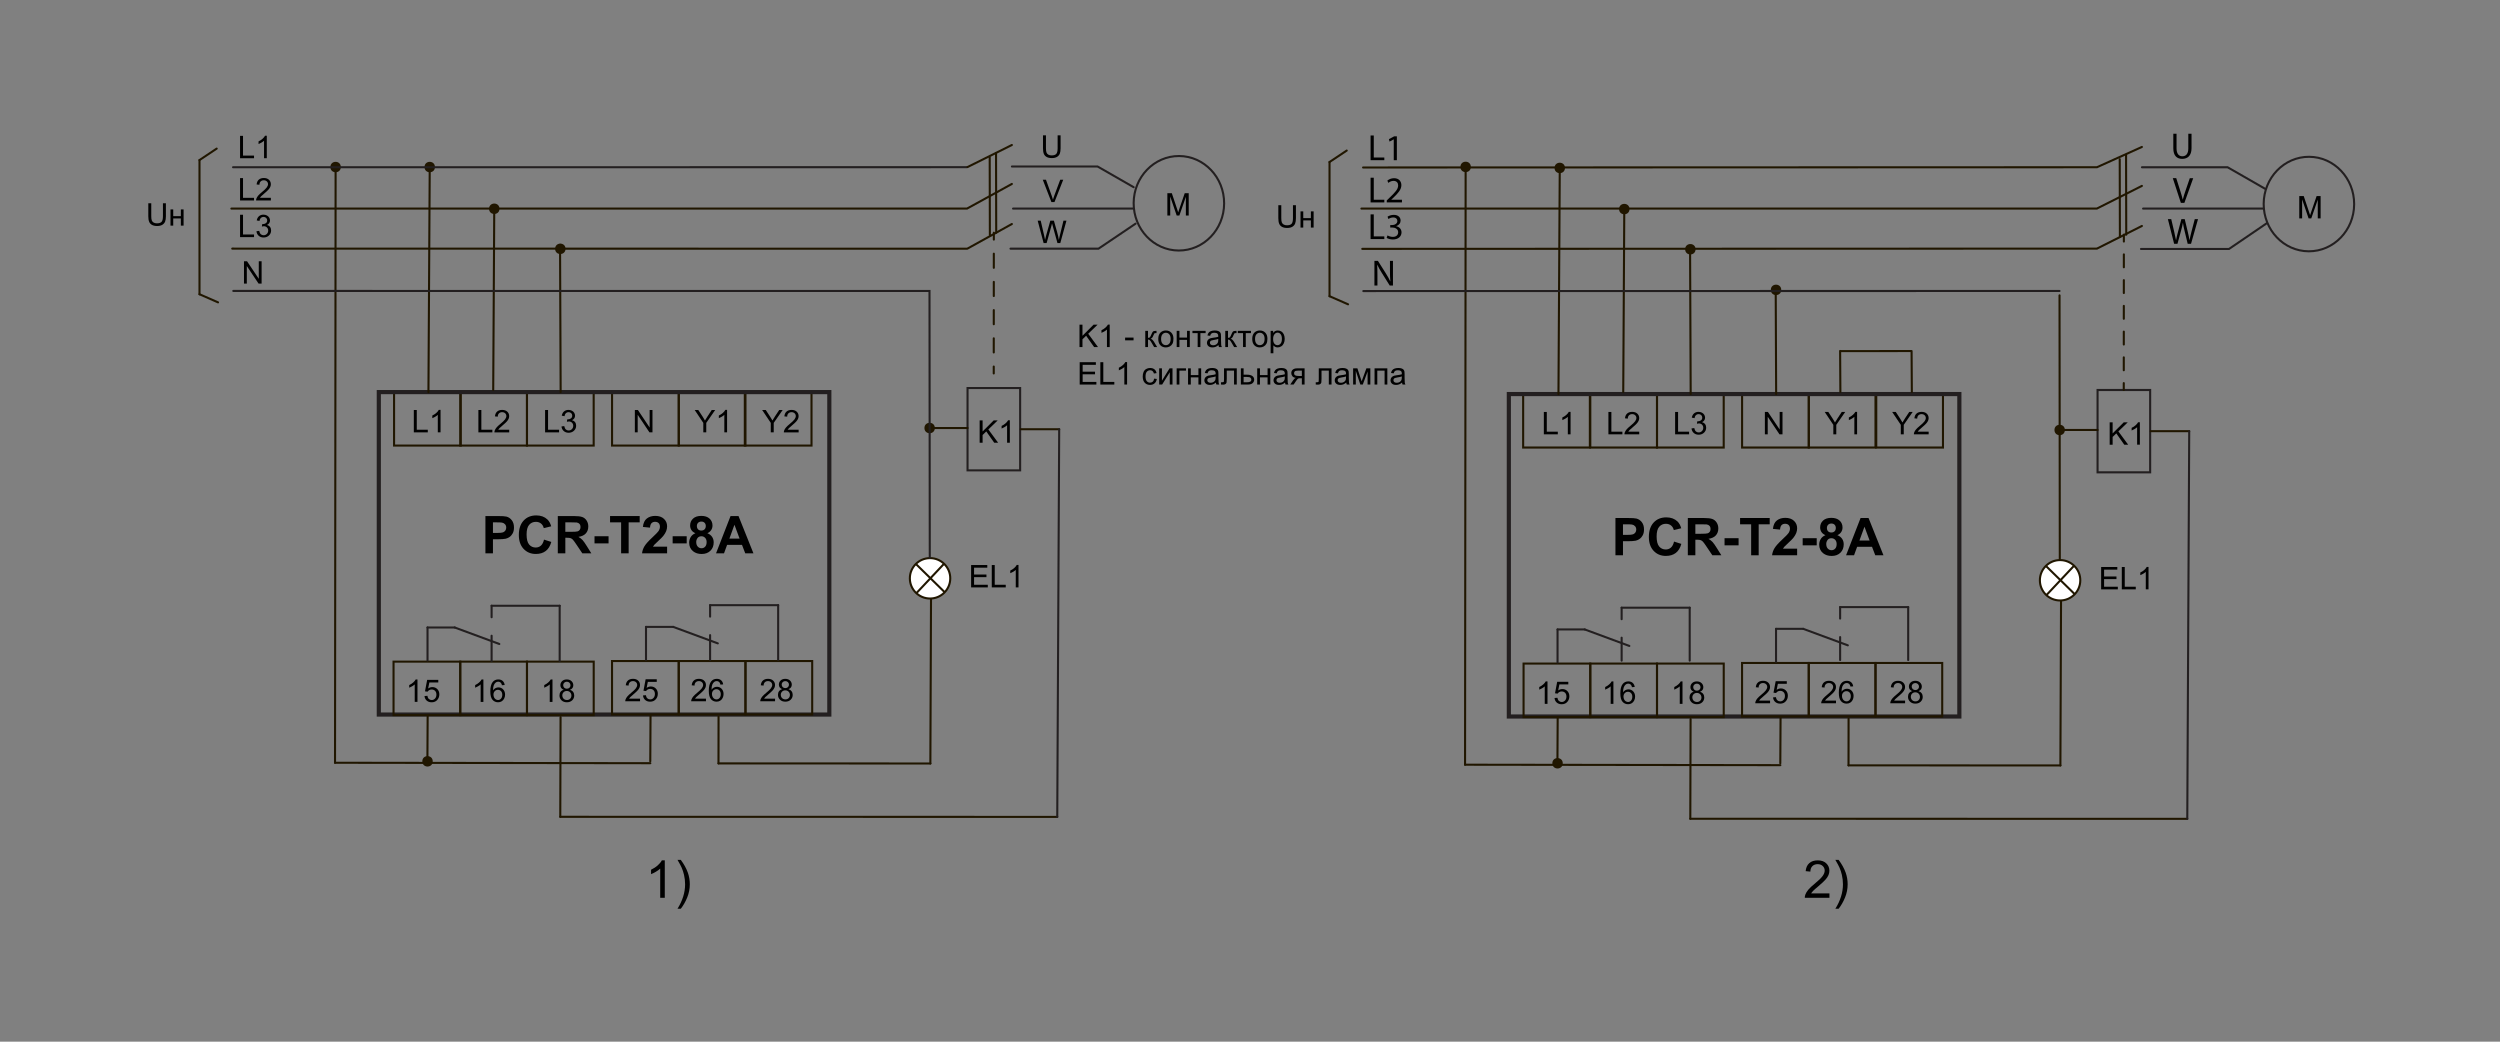 <?xml version="1.0" encoding="UTF-8"?>
<svg id="_Слой_1" data-name="Слой_1" xmlns="http://www.w3.org/2000/svg" width="1200" height="500" version="1.1" viewBox="0 0 1200 500">
  <rect x="0" y="0" width="1200" height="500" fill="#808080" stroke="none"/>
  <!-- Generator: Adobe Illustrator 29.4.0, SVG Export Plug-In . SVG Version: 2.1.0 Build 152)  -->
  <g>
    <path d="M466.133,281.954v-10.737h7.764v1.267h-6.343v3.289h5.94v1.26h-5.94v3.654h6.592v1.268h-8.013Z"/>
    <path d="M476.05,281.954v-10.737h1.421v9.47h5.288v1.268h-6.709Z"/>
    <path d="M488.882,281.954h-1.318v-8.4c-.317.303-.734.605-1.249.908-.516.303-.978.529-1.388.681v-1.274c.737-.347,1.382-.767,1.934-1.26s.942-.972,1.172-1.436h.85v10.781Z"/>
  </g>
  <g>
    <path d="M518.162,166.586v-10.737h1.421v5.325l5.332-5.325h1.926l-4.504,4.351,4.702,6.387h-1.875l-3.823-5.435-1.758,1.714v3.721h-1.421Z"/>
    <path d="M532.657,166.586h-1.318v-8.401c-.317.303-.734.605-1.249.908-.516.303-.978.53-1.388.681v-1.274c.737-.347,1.382-.767,1.934-1.26s.942-.972,1.172-1.436h.85v10.781Z"/>
    <path d="M540.054,163.363v-1.326h4.05v1.326h-4.05Z"/>
    <path d="M549.722,158.807h1.318v3.362c.42,0,.714-.081.883-.242.168-.161.416-.63.743-1.406.259-.615.469-1.021.63-1.216s.347-.327.557-.396.547-.103,1.011-.103h.264v1.091l-.366-.007c-.347,0-.569.051-.667.154-.103.107-.259.427-.469.959-.2.508-.383.859-.549,1.055s-.422.374-.769.535c.566.151,1.123.679,1.67,1.582l1.443,2.41h-1.45l-1.406-2.41c-.288-.483-.54-.802-.754-.956-.215-.154-.471-.231-.769-.231v3.596h-1.318v-7.778Z"/>
    <path d="M555.97,162.697c0-1.44.4-2.507,1.201-3.201.669-.576,1.484-.864,2.446-.864,1.069,0,1.943.351,2.622,1.051.679.701,1.018,1.669,1.018,2.904,0,1.001-.15,1.789-.451,2.362-.3.574-.737,1.019-1.311,1.336-.574.317-1.2.476-1.879.476-1.089,0-1.969-.349-2.641-1.047s-1.007-1.704-1.007-3.018ZM557.325,162.697c0,.996.217,1.742.652,2.238s.981.743,1.641.743c.654,0,1.199-.249,1.633-.747s.652-1.257.652-2.278c0-.962-.219-1.69-.655-2.186-.438-.496-.98-.744-1.63-.744-.659,0-1.206.247-1.641.74s-.652,1.238-.652,2.234Z"/>
    <path d="M564.81,158.807h1.318v3.237h3.655v-3.237h1.318v7.778h-1.318v-3.45h-3.655v3.45h-1.318v-7.778Z"/>
    <path d="M572.376,158.807h6.321v1.091h-2.505v6.687h-1.311v-6.687h-2.505v-1.091Z"/>
    <path d="M584.864,165.626c-.488.415-.958.708-1.41.879s-.936.256-1.454.256c-.854,0-1.511-.209-1.97-.626-.459-.418-.688-.951-.688-1.601,0-.381.086-.729.26-1.044.173-.314.4-.567.682-.758.28-.19.597-.334.948-.432.259-.068.649-.134,1.172-.198,1.064-.127,1.848-.278,2.351-.454.005-.181.007-.295.007-.344,0-.537-.125-.916-.374-1.135-.337-.298-.837-.447-1.501-.447-.62,0-1.078.109-1.373.326-.296.218-.514.602-.656,1.154l-1.289-.176c.117-.552.31-.997.579-1.336s.657-.601,1.165-.784c.508-.183,1.096-.274,1.765-.274.664,0,1.204.078,1.619.234s.72.353.916.59.332.536.41.897c.044.225.066.63.066,1.216v1.758c0,1.226.028,2.001.084,2.326.056.325.167.636.333.934h-1.377c-.137-.273-.225-.593-.264-.959ZM584.754,162.682c-.479.195-1.196.361-2.153.498-.542.078-.925.166-1.15.264s-.398.241-.52.428c-.122.188-.183.397-.183.626,0,.352.133.645.399.879.266.234.655.352,1.168.352.508,0,.959-.111,1.355-.333.396-.222.686-.526.872-.912.142-.298.212-.737.212-1.318v-.483Z"/>
    <path d="M588.123,158.807h1.318v3.362c.42,0,.714-.081.883-.242.168-.161.416-.63.743-1.406.259-.615.469-1.021.63-1.216s.347-.327.557-.396.547-.103,1.011-.103h.264v1.091l-.366-.007c-.347,0-.569.051-.667.154-.103.107-.259.427-.469.959-.2.508-.383.859-.549,1.055s-.422.374-.769.535c.566.151,1.123.679,1.67,1.582l1.443,2.41h-1.45l-1.406-2.41c-.288-.483-.54-.802-.754-.956-.215-.154-.471-.231-.769-.231v3.596h-1.318v-7.778Z"/>
    <path d="M594.151,158.807h6.321v1.091h-2.505v6.687h-1.311v-6.687h-2.505v-1.091Z"/>
    <path d="M601.072,162.697c0-1.44.4-2.507,1.201-3.201.669-.576,1.484-.864,2.446-.864,1.069,0,1.943.351,2.622,1.051.679.701,1.018,1.669,1.018,2.904,0,1.001-.15,1.789-.451,2.362-.3.574-.737,1.019-1.311,1.336-.574.317-1.2.476-1.879.476-1.089,0-1.969-.349-2.641-1.047s-1.007-1.704-1.007-3.018ZM602.427,162.697c0,.996.217,1.742.652,2.238s.981.743,1.641.743c.654,0,1.199-.249,1.633-.747s.652-1.257.652-2.278c0-.962-.219-1.69-.655-2.186-.438-.496-.98-.744-1.63-.744-.659,0-1.206.247-1.641.74s-.652,1.238-.652,2.234Z"/>
    <path d="M609.905,169.567v-10.759h1.201v1.011c.283-.396.603-.692.959-.89.356-.198.789-.297,1.296-.297.664,0,1.25.171,1.758.513s.891.824,1.15,1.446c.259.623.388,1.305.388,2.047,0,.796-.143,1.512-.428,2.15-.286.637-.701,1.125-1.245,1.465-.545.339-1.117.509-1.718.509-.439,0-.834-.093-1.183-.278-.35-.186-.636-.42-.861-.703v3.787h-1.318ZM611.099,162.741c0,1.001.203,1.741.608,2.219s.896.718,1.472.718c.586,0,1.088-.248,1.505-.743.418-.496.626-1.264.626-2.304,0-.991-.204-1.733-.612-2.227s-.895-.74-1.461-.74c-.562,0-1.059.263-1.49.788-.433.525-.648,1.288-.648,2.289Z"/>
    <path d="M518.25,184.586v-10.737h7.764v1.267h-6.343v3.289h5.94v1.26h-5.94v3.655h6.592v1.267h-8.013Z"/>
    <path d="M528.167,184.586v-10.737h1.421v9.47h5.288v1.267h-6.709Z"/>
    <path d="M540.999,184.586h-1.318v-8.401c-.317.303-.734.605-1.249.908-.516.303-.978.53-1.388.681v-1.274c.737-.347,1.382-.767,1.934-1.26s.942-.972,1.172-1.436h.85v10.781Z"/>
    <path d="M553.985,181.737l1.296.168c-.142.894-.504,1.593-1.087,2.099-.584.505-1.3.758-2.15.758-1.064,0-1.92-.348-2.567-1.044-.647-.695-.971-1.693-.971-2.992,0-.84.139-1.575.417-2.205s.702-1.103,1.271-1.417c.568-.315,1.188-.473,1.856-.473.845,0,1.536.214,2.073.641.537.428.881,1.034,1.033,1.82l-1.282.198c-.122-.522-.338-.916-.648-1.179-.311-.264-.685-.396-1.125-.396-.664,0-1.204.238-1.619.714-.415.477-.623,1.229-.623,2.26,0,1.045.2,1.804.601,2.278s.923.71,1.567.71c.518,0,.95-.159,1.296-.476s.566-.806.659-1.465Z"/>
    <path d="M556.409,176.807h1.318v5.933l3.655-5.933h1.421v7.778h-1.318v-5.896l-3.655,5.896h-1.421v-7.778Z"/>
    <path d="M564.795,176.807h4.475v1.091h-3.157v6.687h-1.318v-7.778Z"/>
    <path d="M570.267,176.807h1.318v3.237h3.655v-3.237h1.318v7.778h-1.318v-3.45h-3.655v3.45h-1.318v-7.778Z"/>
    <path d="M583.619,183.626c-.488.415-.958.708-1.41.879s-.936.256-1.454.256c-.854,0-1.511-.209-1.97-.626-.459-.418-.688-.951-.688-1.601,0-.381.086-.729.26-1.044.173-.314.4-.567.682-.758.28-.19.597-.334.948-.432.259-.068.649-.134,1.172-.198,1.064-.127,1.848-.278,2.351-.454.005-.181.007-.295.007-.344,0-.537-.125-.916-.374-1.135-.337-.298-.837-.447-1.501-.447-.62,0-1.078.109-1.373.326-.296.218-.514.602-.656,1.154l-1.289-.176c.117-.552.31-.997.579-1.336s.657-.601,1.165-.784c.508-.183,1.096-.274,1.765-.274.664,0,1.204.078,1.619.234s.72.353.916.59.332.536.41.897c.044.225.066.63.066,1.216v1.758c0,1.226.028,2.001.084,2.326.056.325.167.636.333.934h-1.377c-.137-.273-.225-.593-.264-.959ZM583.509,180.682c-.479.195-1.196.361-2.153.498-.542.078-.925.166-1.15.264s-.398.241-.52.428c-.122.188-.183.397-.183.626,0,.352.133.645.399.879.266.234.655.352,1.168.352.508,0,.959-.111,1.355-.333.396-.222.686-.526.872-.912.142-.298.212-.737.212-1.318v-.483Z"/>
    <path d="M587.53,176.807h6.123v7.778h-1.311v-6.687h-3.494v3.875c0,.903-.029,1.499-.088,1.787s-.22.54-.483.754-.645.322-1.143.322c-.308,0-.662-.02-1.062-.059v-1.099h.579c.273,0,.469-.028.586-.084.117-.056.195-.145.234-.267s.059-.52.059-1.194v-5.127Z"/>
    <path d="M595.616,176.807h1.318v3.04h1.67c1.089,0,1.927.211,2.516.633.588.423.883,1.005.883,1.747,0,.649-.245,1.205-.736,1.666-.49.462-1.275.692-2.354.692h-3.296v-7.778ZM596.934,183.502h1.384c.835,0,1.431-.103,1.787-.308s.535-.525.535-.959c0-.337-.132-.637-.396-.901s-.847-.396-1.75-.396h-1.56v2.563Z"/>
    <path d="M603.46,176.807h1.318v3.237h3.655v-3.237h1.318v7.778h-1.318v-3.45h-3.655v3.45h-1.318v-7.778Z"/>
    <path d="M616.812,183.626c-.488.415-.958.708-1.41.879s-.936.256-1.454.256c-.854,0-1.511-.209-1.97-.626-.459-.418-.688-.951-.688-1.601,0-.381.086-.729.26-1.044.173-.314.4-.567.682-.758.28-.19.597-.334.948-.432.259-.068.649-.134,1.172-.198,1.064-.127,1.848-.278,2.351-.454.005-.181.007-.295.007-.344,0-.537-.125-.916-.374-1.135-.337-.298-.837-.447-1.501-.447-.62,0-1.078.109-1.373.326-.296.218-.514.602-.656,1.154l-1.289-.176c.117-.552.31-.997.579-1.336s.657-.601,1.165-.784c.508-.183,1.096-.274,1.765-.274.664,0,1.204.078,1.619.234s.72.353.916.59.332.536.41.897c.044.225.066.63.066,1.216v1.758c0,1.226.028,2.001.084,2.326.056.325.167.636.333.934h-1.377c-.137-.273-.225-.593-.264-.959ZM616.702,180.682c-.479.195-1.196.361-2.153.498-.542.078-.925.166-1.15.264s-.398.241-.52.428c-.122.188-.183.397-.183.626,0,.352.133.645.399.879.266.234.655.352,1.168.352.508,0,.959-.111,1.355-.333.396-.222.686-.526.872-.912.142-.298.212-.737.212-1.318v-.483Z"/>
    <path d="M626.202,176.807v7.778h-1.311v-3.032h-.762c-.464,0-.81.06-1.036.18-.228.12-.558.504-.993,1.153l-1.15,1.699h-1.633l1.421-2.095c.435-.64.867-1.001,1.296-1.084-.752-.103-1.31-.374-1.674-.813s-.545-.945-.545-1.516c0-.674.238-1.221.714-1.641.476-.42,1.166-.63,2.069-.63h3.604ZM624.891,177.899h-1.875c-.786,0-1.293.122-1.52.366-.228.244-.341.53-.341.857,0,.464.167.805.502,1.021.334.218.926.326,1.776.326h1.458v-2.571Z"/>
    <path d="M633.013,176.807h6.123v7.778h-1.311v-6.687h-3.494v3.875c0,.903-.029,1.499-.088,1.787s-.22.54-.483.754-.645.322-1.143.322c-.308,0-.661-.02-1.062-.059v-1.099h.579c.273,0,.468-.028.585-.084.117-.056.195-.145.234-.267s.059-.52.059-1.194v-5.127Z"/>
    <path d="M646.197,183.626c-.488.415-.958.708-1.41.879-.451.171-.937.256-1.453.256-.855,0-1.512-.209-1.971-.626-.459-.418-.688-.951-.688-1.601,0-.381.087-.729.26-1.044.174-.314.4-.567.682-.758.28-.19.597-.334.948-.432.259-.068.649-.134,1.172-.198,1.064-.127,1.848-.278,2.352-.454.004-.181.007-.295.007-.344,0-.537-.124-.916-.374-1.135-.336-.298-.837-.447-1.501-.447-.62,0-1.078.109-1.373.326-.296.218-.515.602-.655,1.154l-1.289-.176c.117-.552.31-.997.578-1.336s.656-.601,1.164-.784c.508-.183,1.097-.274,1.766-.274.664,0,1.203.078,1.619.234.414.156.72.353.915.59s.332.536.41.897c.044.225.065.63.065,1.216v1.758c0,1.226.028,2.001.085,2.326.056.325.167.636.333.934h-1.377c-.137-.273-.225-.593-.264-.959ZM646.088,180.682c-.479.195-1.197.361-2.154.498-.541.078-.925.166-1.149.264s-.398.241-.521.428c-.122.188-.183.397-.183.626,0,.352.133.645.399.879.266.234.655.352,1.168.352.508,0,.959-.111,1.355-.333.395-.222.686-.526.871-.912.142-.298.213-.737.213-1.318v-.483Z"/>
    <path d="M649.5,176.807h2.051l2.043,6.226,2.271-6.226h1.896v7.778h-1.318v-6.262l-2.3,6.262h-1.179l-2.176-6.562v6.562h-1.289v-7.778Z"/>
    <path d="M659.783,176.807h6.138v7.778h-1.318v-6.687h-3.501v6.687h-1.318v-7.778Z"/>
    <path d="M672.975,183.626c-.488.415-.958.708-1.41.879-.451.171-.937.256-1.453.256-.855,0-1.512-.209-1.971-.626-.459-.418-.688-.951-.688-1.601,0-.381.087-.729.26-1.044.174-.314.4-.567.682-.758.28-.19.597-.334.948-.432.259-.068.649-.134,1.172-.198,1.064-.127,1.848-.278,2.352-.454.004-.181.007-.295.007-.344,0-.537-.124-.916-.374-1.135-.336-.298-.837-.447-1.501-.447-.62,0-1.078.109-1.373.326-.296.218-.515.602-.655,1.154l-1.289-.176c.117-.552.31-.997.578-1.336s.656-.601,1.164-.784c.508-.183,1.097-.274,1.766-.274.664,0,1.203.078,1.619.234.414.156.72.353.915.59s.332.536.41.897c.044.225.065.63.065,1.216v1.758c0,1.226.028,2.001.085,2.326.056.325.167.636.333.934h-1.377c-.137-.273-.225-.593-.264-.959ZM672.865,180.682c-.479.195-1.197.361-2.154.498-.541.078-.925.166-1.149.264s-.398.241-.521.428c-.122.188-.183.397-.183.626,0,.352.133.645.399.879.266.234.655.352,1.168.352.508,0,.959-.111,1.355-.333.395-.222.686-.526.871-.912.142-.298.213-.737.213-1.318v-.483Z"/>
  </g>
  <g>
    <circle cx="446.426" cy="277.597" r="9.697" fill="#fff" stroke="#201600"/>
    <line x1="453.139" y1="270.606" x2="439.86" y2="284.723" fill="none" stroke="#201600"/>
    <line x1="439.613" y1="270.7" x2="453.458" y2="284.266" fill="none" stroke="#201600"/>
  </g>
  <g>
    <path d="M470.229,212.516v-10.737h1.421v5.325l5.332-5.325h1.926l-4.504,4.351,4.702,6.387h-1.875l-3.823-5.435-1.758,1.714v3.721h-1.421Z"/>
    <path d="M484.724,212.516h-1.318v-8.401c-.317.303-.734.605-1.249.908-.516.303-.978.53-1.388.681v-1.274c.737-.347,1.382-.767,1.934-1.26s.942-.972,1.172-1.436h.85v10.781Z"/>
  </g>
  <g>
    <path d="M233.001,265.598v-17.896h5.798c2.197,0,3.629.09,4.297.269,1.025.269,1.884.853,2.576,1.752.691.899,1.038,2.061,1.038,3.484,0,1.1-.2,2.022-.598,2.771-.399.749-.905,1.337-1.52,1.764-.614.428-1.239.71-1.874.849-.863.171-2.112.257-3.748.257h-2.356v6.75h-3.613ZM236.615,250.73v5.078h1.978c1.424,0,2.376-.094,2.856-.28.48-.188.856-.48,1.129-.879.272-.399.409-.863.409-1.393,0-.65-.191-1.188-.574-1.611-.383-.423-.867-.688-1.453-.793-.432-.081-1.298-.122-2.6-.122h-1.746Z"/>
    <path d="M261.126,259.018l3.503,1.111c-.537,1.953-1.43,3.404-2.68,4.352-1.249.948-2.834,1.422-4.754,1.422-2.376,0-4.33-.812-5.859-2.435-1.53-1.624-2.295-3.844-2.295-6.659,0-2.979.769-5.292,2.307-6.939,1.538-1.648,3.56-2.473,6.067-2.473,2.189,0,3.967.647,5.334,1.941.813.765,1.424,1.863,1.831,3.296l-3.577.854c-.212-.928-.653-1.66-1.325-2.197-.671-.537-1.487-.806-2.447-.806-1.327,0-2.403.476-3.229,1.429-.826.951-1.239,2.494-1.239,4.626,0,2.263.407,3.874,1.221,4.834.813.96,1.872,1.44,3.174,1.44.96,0,1.786-.305,2.478-.916.691-.609,1.188-1.57,1.489-2.881Z"/>
    <path d="M267.743,265.598v-17.896h7.605c1.912,0,3.302.16,4.168.482.867.321,1.561.893,2.082,1.715.521.822.781,1.762.781,2.819,0,1.344-.395,2.452-1.184,3.327-.79.875-1.97,1.426-3.54,1.653.781.456,1.426.957,1.935,1.502.509.545,1.194,1.514,2.057,2.905l2.185,3.491h-4.321l-2.612-3.895c-.928-1.391-1.562-2.268-1.904-2.63s-.704-.61-1.086-.745c-.383-.134-.989-.201-1.819-.201h-.732v7.471h-3.613ZM271.356,255.271h2.673c1.733,0,2.815-.073,3.247-.22.431-.146.769-.398,1.013-.757s.366-.806.366-1.343c0-.603-.161-1.088-.482-1.459-.321-.37-.775-.604-1.361-.701-.293-.041-1.172-.062-2.637-.062h-2.82v4.541Z"/>
    <path d="M285.37,260.825v-3.43h6.738v3.43h-6.738Z"/>
    <path d="M298.138,265.598v-14.868h-5.31v-3.027h14.221v3.027h-5.298v14.868h-3.613Z"/>
    <path d="M320.208,262.412v3.186h-12.024c.13-1.204.521-2.346,1.172-3.424.651-1.078,1.937-2.509,3.857-4.291,1.546-1.44,2.494-2.417,2.844-2.93.472-.708.708-1.408.708-2.1,0-.765-.206-1.353-.616-1.764-.411-.411-.979-.617-1.703-.617-.716,0-1.286.216-1.709.647-.423.432-.667,1.147-.732,2.148l-3.418-.342c.203-1.888.842-3.243,1.917-4.065,1.074-.821,2.417-1.232,4.028-1.232,1.766,0,3.153.476,4.163,1.428,1.009.952,1.514,2.137,1.514,3.553,0,.806-.145,1.573-.434,2.301-.289.729-.747,1.491-1.373,2.289-.415.529-1.164,1.29-2.246,2.283-1.083.992-1.768,1.651-2.057,1.977-.289.326-.523.644-.702.953h6.812Z"/>
    <path d="M322.87,260.825v-3.43h6.738v3.43h-6.738Z"/>
    <path d="M333.795,255.942c-.887-.374-1.532-.889-1.935-1.544-.403-.654-.604-1.373-.604-2.154,0-1.335.466-2.438,1.397-3.309.932-.87,2.256-1.306,3.974-1.306,1.701,0,3.021.436,3.961,1.306.94.871,1.41,1.974,1.41,3.309,0,.83-.216,1.568-.647,2.216-.432.646-1.038,1.141-1.819,1.482.993.399,1.748.981,2.265,1.746.517.765.775,1.648.775,2.648,0,1.652-.527,2.995-1.581,4.029-1.054,1.033-2.456,1.55-4.206,1.55-1.628,0-2.983-.427-4.065-1.282-1.278-1.009-1.917-2.393-1.917-4.15,0-.968.24-1.856.72-2.667.48-.81,1.237-1.435,2.271-1.874ZM334.186,260.154c0,.944.242,1.681.727,2.21.484.528,1.088.793,1.812.793.708,0,1.294-.254,1.758-.763s.696-1.243.696-2.204c0-.838-.236-1.511-.708-2.02-.472-.509-1.07-.764-1.794-.764-.838,0-1.463.289-1.874.867-.411.578-.616,1.204-.616,1.88ZM334.503,252.488c0,.684.193,1.217.58,1.599.386.383.901.574,1.544.574.651,0,1.172-.193,1.562-.58.391-.386.586-.922.586-1.605,0-.643-.193-1.157-.58-1.544-.386-.386-.897-.579-1.532-.579-.659,0-1.184.195-1.575.586s-.586.907-.586,1.55Z"/>
    <path d="M361.651,265.598h-3.931l-1.562-4.064h-7.153l-1.477,4.064h-3.833l6.97-17.896h3.821l7.166,17.896ZM354.999,258.518l-2.466-6.641-2.417,6.641h4.883Z"/>
  </g>
  <rect x="189.15" y="188.208" width="32.017" height="25.667" fill="none" stroke="#201600" stroke-linecap="round"/>
  <g>
    <path d="M198.63,207.535v-10.737h1.421v9.47h5.288v1.267h-6.709Z"/>
    <path d="M211.462,207.535h-1.318v-8.401c-.317.303-.734.605-1.249.908-.516.303-.978.53-1.388.681v-1.274c.737-.347,1.382-.767,1.934-1.26s.942-.972,1.172-1.436h.85v10.781Z"/>
  </g>
  <rect x="220.932" y="188.208" width="32.017" height="25.667" fill="none" stroke="#201600" stroke-linecap="round"/>
  <g>
    <path d="M229.627,207.535v-10.737h1.421v9.47h5.288v1.267h-6.709Z"/>
    <path d="M244.422,206.268v1.267h-7.097c-.01-.317.042-.623.154-.916.181-.483.47-.959.868-1.428s.973-1.011,1.725-1.626c1.167-.957,1.956-1.715,2.366-2.274.41-.559.615-1.087.615-1.585,0-.522-.187-.963-.561-1.322-.373-.359-.86-.539-1.461-.539-.635,0-1.143.19-1.523.571s-.574.908-.579,1.582l-1.355-.139c.093-1.011.442-1.781,1.047-2.311s1.418-.795,2.439-.795c1.03,0,1.846.286,2.446.857s.901,1.279.901,2.124c0,.43-.088.852-.264,1.267s-.468.852-.875,1.311-1.085,1.089-2.032,1.89c-.791.664-1.299,1.115-1.523,1.351-.225.237-.41.475-.557.714h5.266Z"/>
  </g>
  <rect x="252.949" y="188.208" width="32.017" height="25.667" fill="none" stroke="#201600" stroke-linecap="round"/>
  <g>
    <path d="M261.644,207.535v-10.737h1.421v9.47h5.288v1.267h-6.709Z"/>
    <path d="M269.517,204.701l1.318-.176c.151.747.409,1.286.772,1.615.364.33.807.495,1.33.495.62,0,1.144-.215,1.571-.645s.641-.962.641-1.597c0-.605-.198-1.104-.593-1.498s-.898-.59-1.509-.59c-.249,0-.559.049-.93.146l.146-1.157c.088.01.159.015.212.015.562,0,1.067-.146,1.516-.439s.674-.745.674-1.355c0-.483-.164-.884-.491-1.201s-.75-.476-1.267-.476c-.513,0-.94.161-1.282.483s-.562.806-.659,1.45l-1.318-.234c.161-.884.527-1.568,1.099-2.055.571-.485,1.282-.729,2.131-.729.586,0,1.125.126,1.619.377.493.252.87.595,1.132,1.029.261.435.392.896.392,1.384,0,.464-.125.886-.374,1.267s-.618.684-1.106.908c.635.146,1.128.45,1.479.912.352.461.527,1.039.527,1.732,0,.938-.342,1.732-1.025,2.384-.684.651-1.548.978-2.593.978-.942,0-1.725-.281-2.348-.842-.622-.562-.978-1.289-1.065-2.183Z"/>
  </g>
  <rect x="293.789" y="188.208" width="32.017" height="25.667" fill="none" stroke="#201600" stroke-linecap="round"/>
  <path d="M304.728,207.535v-10.737h1.458l5.64,8.43v-8.43h1.362v10.737h-1.458l-5.64-8.438v8.438h-1.362Z"/>
  <rect x="325.806" y="188.208" width="32.017" height="25.667" fill="none" stroke="#201600" stroke-linecap="round"/>
  <rect x="357.509" y="188.208" width="32.017" height="25.667" fill="none" stroke="#201600" stroke-linecap="round"/>
  <g>
    <path d="M337.584,207.535v-4.548l-4.138-6.189h1.729l2.117,3.237c.391.605.754,1.211,1.091,1.816.322-.562.713-1.194,1.172-1.897l2.08-3.157h1.655l-4.285,6.189v4.548h-1.421Z"/>
    <path d="M348.996,207.535h-1.318v-8.401c-.317.303-.734.605-1.249.908-.516.303-.978.53-1.388.681v-1.274c.737-.347,1.382-.767,1.934-1.26s.942-.972,1.172-1.436h.85v10.781Z"/>
  </g>
  <g>
    <path d="M369.97,207.535v-4.548l-4.138-6.189h1.729l2.117,3.237c.391.605.754,1.211,1.091,1.816.322-.562.713-1.194,1.172-1.897l2.08-3.157h1.655l-4.285,6.189v4.548h-1.421Z"/>
    <path d="M383.344,206.268v1.267h-7.097c-.01-.317.042-.623.154-.916.181-.483.47-.959.868-1.428s.973-1.011,1.725-1.626c1.167-.957,1.956-1.715,2.366-2.274.41-.559.615-1.087.615-1.585,0-.522-.187-.963-.561-1.322-.373-.359-.86-.539-1.461-.539-.635,0-1.143.19-1.523.571s-.574.908-.579,1.582l-1.355-.139c.093-1.011.442-1.781,1.047-2.311s1.418-.795,2.439-.795c1.03,0,1.846.286,2.446.857s.901,1.279.901,2.124c0,.43-.088.852-.264,1.267s-.468.852-.875,1.311-1.085,1.089-2.032,1.89c-.791.664-1.299,1.115-1.523,1.351-.225.237-.41.475-.557.714h5.266Z"/>
  </g>
  <rect x="181.827" y="188.208" width="216.25" height="154.776" fill="none" stroke="#231f20" stroke-width="2"/>
  <rect x="457.277" y="193.399" width="39.527" height="25.247" transform="translate(683.062 -271.018) rotate(90)" fill="none" stroke="#231f20"/>
  <line x1="312.258" y1="343.253" x2="312.131" y2="365.438" fill="none" stroke="#201600" stroke-linecap="round"/>
  <line x1="205.274" y1="343.742" x2="205.146" y2="366.131" fill="none" stroke="#201600" stroke-linecap="round"/>
  <line x1="344.907" y1="344.016" x2="344.875" y2="366.43" fill="none" stroke="#201600" stroke-linecap="round"/>
  <line x1="446.883" y1="287.574" x2="446.577" y2="366.479" fill="none" stroke="#201600" stroke-linecap="round"/>
  <line x1="269.071" y1="344.198" x2="268.933" y2="392.067" fill="none" stroke="#201600" stroke-linecap="round"/>
  <line x1="268.933" y1="392.067" x2="507.481" y2="392.107" fill="none" stroke="#201600" stroke-linecap="round"/>
  <line x1="344.875" y1="366.43" x2="446.576" y2="366.479" fill="none" stroke="#201600" stroke-linecap="round"/>
  <line x1="160.813" y1="366.123" x2="312.162" y2="366.337" fill="none" stroke="#201600" stroke-linecap="round"/>
  <line x1="206.27" y1="79.888" x2="205.65" y2="188.208" fill="none" stroke="#201600" stroke-linecap="round"/>
  <line x1="237.251" y1="98.75" x2="236.744" y2="187.176" fill="none" stroke="#201600" stroke-linecap="round"/>
  <line x1="268.822" y1="117.532" x2="269.114" y2="188.208" fill="none" stroke="#201600" stroke-linecap="round"/>
  <line x1="446.426" y1="205.45" x2="464.416" y2="205.45" fill="none" stroke="#201600" stroke-linecap="round"/>
  <line x1="489.944" y1="206.022" x2="508.411" y2="206.022" fill="none" stroke="#201600" stroke-linecap="round"/>
  <circle cx="237.251" cy="100.206" r="2.5" fill="#201600"/>
  <circle cx="268.957" cy="119.434" r="2.5" fill="#201600"/>
  <circle cx="206.271" cy="80.181" r="2.5" fill="#201600"/>
  <line x1="161.094" y1="78.649" x2="160.813" y2="366.123" fill="none" stroke="#201600" stroke-linecap="round"/>
  <circle cx="161.094" cy="80.181" r="2.5" fill="#201600"/>
  <circle cx="446.226" cy="205.45" r="2.5" fill="#201600"/>
  <circle cx="205.21" cy="365.438" r="2.5" fill="#201600"/>
  <line x1="508.411" y1="206.022" x2="507.481" y2="392.107" fill="none" stroke="#231f20" stroke-linecap="round"/>
  <polyline points="544.151 89.852 526.837 79.921 485.729 79.921" fill="none" stroke="#231f20" stroke-linecap="round"/>
  <polyline points="545.068 107.363 527.279 119.361 485.045 119.361" fill="none" stroke="#231f20" stroke-linecap="round"/>
  <line x1="544.151" y1="100.121" x2="486.279" y2="100.121" fill="none" stroke="#231f20" stroke-linecap="round"/>
  <path d="M507.66,64.958h1.421v6.204c0,1.079-.122,1.936-.366,2.571s-.685,1.151-1.322,1.549c-.637.398-1.473.597-2.508.597-1.006,0-1.829-.173-2.468-.52s-1.096-.848-1.37-1.505-.41-1.554-.41-2.692v-6.204h1.421v6.196c0,.933.086,1.62.26,2.062.173.442.471.783.894,1.022.422.239.938.359,1.549.359,1.045,0,1.79-.237,2.234-.71s.667-1.384.667-2.732v-6.196Z"/>
  <path d="M504.686,97.006l-4.16-10.737h1.538l2.791,7.8c.225.625.413,1.211.564,1.758.166-.586.359-1.172.579-1.758l2.9-7.8h1.45l-4.204,10.737h-1.458Z"/>
  <path d="M500.931,116.657l-2.849-10.737h1.458l1.633,7.039c.176.737.327,1.47.454,2.197.273-1.147.435-1.809.483-1.985l2.043-7.251h1.714l1.538,5.435c.386,1.348.664,2.615.835,3.801.137-.679.315-1.458.535-2.336l1.685-6.899h1.428l-2.944,10.737h-1.37l-2.263-8.181c-.19-.684-.303-1.104-.337-1.26-.112.493-.217.913-.315,1.26l-2.278,8.181h-1.45Z"/>
  <path d="M560.333,103.469v-10.737h2.139l2.542,7.603c.234.708.405,1.238.513,1.589.122-.391.312-.964.571-1.721l2.571-7.471h1.912v10.737h-1.37v-8.987l-3.12,8.987h-1.282l-3.105-9.141v9.141h-1.37Z"/>
  <path d="M587.581,97.676c-.058,12.526-9.829,22.635-21.82,22.579-11.993-.056-21.666-10.257-21.61-22.784.06-12.526,9.829-22.635,21.822-22.579,11.992.057,21.668,10.257,21.608,22.784Z" fill="none" stroke="#231f20" stroke-linecap="round"/>
  <g>
    <path d="M115.227,75.951v-10.737h1.421v9.47h5.288v1.267h-6.709Z"/>
    <path d="M128.059,75.951h-1.318v-8.401c-.317.303-.734.605-1.249.908-.516.303-.978.53-1.388.681v-1.274c.737-.347,1.382-.767,1.934-1.26s.942-.972,1.172-1.436h.85v10.781Z"/>
  </g>
  <g>
    <path d="M78.209,97.562h1.421v6.204c0,1.079-.122,1.936-.366,2.571s-.685,1.151-1.322,1.549c-.637.398-1.473.597-2.508.597-1.006,0-1.829-.173-2.468-.52s-1.096-.848-1.37-1.505-.41-1.554-.41-2.692v-6.204h1.421v6.196c0,.933.086,1.62.26,2.062.173.442.471.783.894,1.022.422.239.938.359,1.549.359,1.045,0,1.79-.237,2.234-.71s.667-1.384.667-2.732v-6.196Z"/>
    <path d="M81.834,100.521h1.318v3.237h3.655v-3.237h1.318v7.778h-1.318v-3.45h-3.655v3.45h-1.318v-7.778Z"/>
  </g>
  <g>
    <path d="M115.227,96.223v-10.737h1.421v9.47h5.288v1.267h-6.709Z"/>
    <path d="M130.021,94.956v1.267h-7.097c-.01-.317.042-.623.154-.916.181-.483.47-.959.868-1.428s.973-1.011,1.725-1.626c1.167-.957,1.956-1.715,2.366-2.274.41-.559.615-1.087.615-1.585,0-.522-.187-.963-.561-1.322-.373-.359-.86-.539-1.461-.539-.635,0-1.143.19-1.523.571s-.574.908-.579,1.582l-1.355-.139c.093-1.011.442-1.781,1.047-2.311s1.418-.795,2.439-.795c1.03,0,1.846.286,2.446.857s.901,1.279.901,2.124c0,.43-.088.852-.264,1.267s-.468.852-.875,1.311-1.085,1.089-2.032,1.89c-.791.664-1.299,1.115-1.523,1.351-.225.237-.41.475-.557.714h5.266Z"/>
  </g>
  <g>
    <path d="M115.227,113.819v-10.737h1.421v9.47h5.288v1.267h-6.709Z"/>
    <path d="M123.1,110.985l1.318-.176c.151.747.409,1.286.772,1.615.364.33.807.495,1.33.495.62,0,1.144-.215,1.571-.645s.641-.962.641-1.597c0-.605-.198-1.104-.593-1.498s-.898-.59-1.509-.59c-.249,0-.559.049-.93.146l.146-1.157c.088.01.159.015.212.015.562,0,1.067-.146,1.516-.439s.674-.745.674-1.355c0-.483-.164-.884-.491-1.201s-.75-.476-1.267-.476c-.513,0-.94.161-1.282.483s-.562.806-.659,1.45l-1.318-.234c.161-.884.527-1.568,1.099-2.055.571-.485,1.282-.729,2.131-.729.586,0,1.125.126,1.619.377.493.252.87.595,1.132,1.029.261.435.392.896.392,1.384,0,.464-.125.886-.374,1.267s-.618.684-1.106.908c.635.146,1.128.45,1.479.912.352.461.527,1.039.527,1.732,0,.938-.342,1.732-1.025,2.384-.684.651-1.548.978-2.593.978-.942,0-1.725-.281-2.348-.842-.622-.562-.978-1.289-1.065-2.183Z"/>
  </g>
  <path d="M117.115,136.13v-10.737h1.458l5.64,8.43v-8.43h1.362v10.737h-1.458l-5.64-8.438v8.438h-1.362Z"/>
  <line x1="111.875" y1="80.278" x2="464.108" y2="80.25" fill="none" stroke="#231f20" stroke-linecap="round"/>
  <polyline points="111.98 139.648 445.902 139.671 446.159 139.667 446.292 267.801" fill="none" stroke="#231f20" stroke-linecap="round"/>
  <g>
    <g>
      <line x1="475.055" y1="75.478" x2="475.136" y2="112.822" fill="none" stroke="#201600" stroke-linecap="round"/>
      <line x1="478.101" y1="73.416" x2="478.183" y2="111.698" fill="none" stroke="#201600" stroke-linecap="round"/>
    </g>
    <line x1="485.693" y1="69.6" x2="464.416" y2="80.183" fill="none" stroke="#201600" stroke-linecap="round"/>
    <polyline points="485.693 88.296 464.167 100.121 111.067 100.121" fill="none" stroke="#201600" stroke-linecap="round"/>
    <polyline points="485.693 107.53 464.416 119.306 464.126 119.384 111.48 119.333" fill="none" stroke="#201600" stroke-linecap="round"/>
    <g>
      <line x1="477.043" y1="111.698" x2="477.041" y2="114.998" fill="none" stroke="#201600" stroke-linecap="round"/>
      <line x1="477.036" y1="121.77" x2="477" y2="172.56" fill="none" stroke="#201600" stroke-dasharray="6.772 6.772" stroke-linecap="round"/>
      <line x1="476.998" y1="175.946" x2="476.995" y2="179.246" fill="none" stroke="#201600" stroke-linecap="round"/>
    </g>
  </g>
  <g>
    <line x1="104.009" y1="71.33" x2="95.759" y2="76.83" fill="none" stroke="#201600" stroke-linecap="round"/>
    <line x1="95.759" y1="76.83" x2="95.759" y2="141.235" fill="none" stroke="#201600" stroke-linecap="round"/>
    <line x1="104.654" y1="145.133" x2="95.759" y2="141.235" fill="none" stroke="#201600" stroke-linecap="round"/>
  </g>
  <g>
    <path d="M319.097,430.939h-2.197v-14.002c-.529.505-1.223,1.01-2.082,1.514-.858.505-1.629.884-2.313,1.136v-2.124c1.229-.578,2.303-1.277,3.223-2.1.919-.822,1.57-1.619,1.953-2.393h1.416v17.969Z"/>
    <path d="M326.775,436.201h-1.575c2.433-3.906,3.65-7.817,3.65-11.731,0-1.53-.175-3.048-.525-4.554-.277-1.221-.664-2.393-1.16-3.516-.317-.732-.973-1.953-1.965-3.662h1.575c1.53,2.043,2.661,4.094,3.394,6.152.626,1.774.94,3.63.94,5.566,0,2.197-.421,4.322-1.264,6.373-.842,2.051-1.866,3.841-3.07,5.371Z"/>
  </g>
  <g>
    <rect x="188.901" y="317.585" width="32.017" height="25.667" fill="none" stroke="#201600" stroke-linecap="round"/>
    <rect x="220.918" y="317.585" width="32.017" height="25.667" fill="none" stroke="#201600" stroke-linecap="round"/>
    <g>
      <path d="M232.03,336.913h-1.318v-8.4c-.317.303-.734.605-1.249.908-.516.303-.978.529-1.388.681v-1.274c.737-.347,1.382-.767,1.934-1.26s.942-.972,1.172-1.436h.85v10.781Z"/>
      <path d="M242.247,328.806l-1.311.102c-.117-.517-.283-.893-.498-1.127-.356-.376-.796-.564-1.318-.564-.42,0-.789.117-1.106.352-.415.303-.742.745-.981,1.326s-.364,1.408-.374,2.482c.317-.483.706-.842,1.165-1.076s.94-.352,1.443-.352c.879,0,1.627.323,2.245.97.617.647.926,1.483.926,2.509,0,.674-.146,1.3-.436,1.879-.291.578-.689,1.021-1.197,1.329s-1.084.462-1.729.462c-1.099,0-1.995-.404-2.688-1.213-.693-.808-1.04-2.14-1.04-3.995,0-2.075.383-3.584,1.15-4.526.669-.82,1.57-1.23,2.703-1.23.845,0,1.537.237,2.077.711.539.474.863,1.127.97,1.963ZM236.864,333.435c0,.453.096.889.289,1.303.193.416.463.731.81.949.347.217.71.326,1.091.326.557,0,1.035-.225,1.436-.674s.601-1.06.601-1.832c0-.741-.198-1.326-.593-1.754-.396-.427-.894-.641-1.494-.641-.596,0-1.101.214-1.516.641-.415.428-.623.988-.623,1.682Z"/>
    </g>
    <rect x="252.963" y="317.585" width="32.017" height="25.667" fill="none" stroke="#201600" stroke-linecap="round"/>
    <g>
      <path d="M200.384,336.912h-1.318v-8.4c-.317.303-.734.605-1.249.908-.516.303-.978.529-1.388.681v-1.274c.737-.347,1.382-.767,1.934-1.26s.942-.972,1.172-1.436h.85v10.781Z"/>
      <path d="M203.761,334.1l1.384-.117c.103.674.341,1.181.714,1.52.374.34.824.51,1.352.51.635,0,1.172-.239,1.611-.719.439-.478.659-1.113.659-1.904,0-.751-.211-1.345-.634-1.779s-.975-.652-1.659-.652c-.425,0-.808.097-1.15.29-.342.192-.61.442-.806.751l-1.238-.162,1.04-5.515h5.339v1.26h-4.285l-.579,2.886c.645-.449,1.321-.674,2.029-.674.938,0,1.729.325,2.373.975s.967,1.484.967,2.504c0,.973-.283,1.812-.85,2.52-.688.87-1.628,1.305-2.82,1.305-.977,0-1.774-.273-2.392-.82s-.97-1.272-1.058-2.176Z"/>
    </g>
    <g>
      <line x1="235.973" y1="305.156" x2="235.973" y2="317.293" fill="none" stroke="#231f20" stroke-linecap="round"/>
      <line x1="235.973" y1="290.762" x2="235.973" y2="296.267" fill="none" stroke="#231f20" stroke-linecap="round"/>
      <line x1="205.21" y1="301.197" x2="205.21" y2="317.035" fill="none" stroke="#231f20" stroke-linecap="round"/>
      <line x1="268.643" y1="290.762" x2="268.643" y2="317.293" fill="none" stroke="#231f20" stroke-linecap="round"/>
      <line x1="268.643" y1="290.762" x2="235.973" y2="290.762" fill="none" stroke="#231f20" stroke-linecap="round"/>
      <line x1="205.21" y1="301.197" x2="218.259" y2="301.197" fill="none" stroke="#231f20" stroke-linecap="round"/>
      <line x1="239.668" y1="309.116" x2="218.259" y2="301.197" fill="none" stroke="#231f20" stroke-linecap="round"/>
    </g>
    <g>
      <path d="M265.19,336.913h-1.318v-8.4c-.317.303-.734.605-1.249.908-.516.303-.978.529-1.388.681v-1.274c.737-.347,1.382-.767,1.934-1.26s.942-.972,1.172-1.436h.85v10.781Z"/>
      <path d="M270.595,331.091c-.547-.2-.952-.486-1.216-.857s-.396-.815-.396-1.333c0-.781.281-1.438.842-1.97s1.309-.799,2.241-.799c.938,0,1.692.272,2.263.816.571.545.857,1.208.857,1.988,0,.498-.131.932-.392,1.301-.261.368-.658.653-1.19.854.659.215,1.161.562,1.505,1.039.344.479.516,1.051.516,1.715,0,.918-.325,1.689-.974,2.314s-1.504.938-2.563.938-1.914-.314-2.563-.941c-.649-.628-.974-1.41-.974-2.348,0-.698.177-1.283.531-1.754.354-.472.858-.792,1.513-.963ZM269.907,333.816c0,.376.089.739.268,1.091.178.352.443.624.794.816.352.193.73.29,1.135.29.63,0,1.15-.203,1.56-.608s.615-.92.615-1.546c0-.634-.211-1.159-.633-1.574-.423-.415-.951-.623-1.586-.623-.62,0-1.134.205-1.542.615s-.611.924-.611,1.539ZM270.332,328.857c0,.508.164.923.491,1.245s.752.483,1.274.483c.508,0,.924-.16,1.249-.479.325-.32.487-.712.487-1.176,0-.483-.167-.89-.502-1.22-.334-.329-.75-.494-1.249-.494-.503,0-.92.161-1.252.483s-.498.708-.498,1.157Z"/>
    </g>
  </g>
  <rect x="293.775" y="317.293" width="32.017" height="25.667" fill="none" stroke="#201600" stroke-linecap="round"/>
  <rect x="325.792" y="317.293" width="32.017" height="25.667" fill="none" stroke="#201600" stroke-linecap="round"/>
  <g>
    <path d="M338.867,335.354v1.268h-7.097c-.01-.317.042-.623.154-.916.181-.482.47-.959.868-1.428s.973-1.011,1.725-1.626c1.167-.957,1.956-1.715,2.366-2.274.41-.559.615-1.088.615-1.586,0-.521-.187-.963-.561-1.321-.373-.359-.86-.538-1.461-.538-.635,0-1.143.189-1.523.57s-.574.908-.579,1.582l-1.355-.139c.093-1.011.442-1.781,1.047-2.311.605-.53,1.418-.795,2.439-.795,1.03,0,1.846.285,2.446.857.601.57.901,1.279.901,2.123,0,.431-.088.853-.264,1.268s-.468.853-.875,1.311c-.408.46-1.085,1.09-2.032,1.891-.791.664-1.299,1.114-1.523,1.351-.225.237-.41.476-.557.714h5.266Z"/>
    <path d="M347.121,328.514l-1.311.102c-.117-.517-.283-.893-.498-1.127-.356-.376-.796-.564-1.318-.564-.42,0-.789.117-1.106.352-.415.303-.742.745-.981,1.326s-.364,1.408-.374,2.482c.317-.483.706-.842,1.165-1.076s.94-.352,1.443-.352c.879,0,1.627.323,2.245.97.617.647.926,1.483.926,2.509,0,.674-.146,1.3-.436,1.879-.291.578-.689,1.021-1.197,1.329s-1.084.462-1.729.462c-1.099,0-1.995-.404-2.688-1.213-.693-.808-1.04-2.14-1.04-3.995,0-2.075.383-3.584,1.15-4.526.669-.82,1.57-1.23,2.703-1.23.845,0,1.537.237,2.077.711.539.474.863,1.127.97,1.963ZM341.738,333.143c0,.453.096.889.289,1.303.193.416.463.731.81.949.347.217.71.326,1.091.326.557,0,1.035-.225,1.436-.674s.601-1.06.601-1.832c0-.741-.198-1.326-.593-1.754-.396-.427-.894-.641-1.494-.641-.596,0-1.101.214-1.516.641-.415.428-.623.988-.623,1.682Z"/>
  </g>
  <rect x="357.837" y="317.293" width="32.017" height="25.667" fill="none" stroke="#201600" stroke-linecap="round"/>
  <g>
    <path d="M307.221,335.353v1.268h-7.097c-.01-.317.042-.623.154-.916.181-.482.47-.959.868-1.428s.973-1.011,1.725-1.626c1.167-.957,1.956-1.715,2.366-2.274.41-.559.615-1.088.615-1.586,0-.521-.187-.963-.561-1.321-.373-.359-.86-.538-1.461-.538-.635,0-1.143.189-1.523.57s-.574.908-.579,1.582l-1.355-.139c.093-1.011.442-1.781,1.047-2.311.605-.53,1.418-.795,2.439-.795,1.03,0,1.846.285,2.446.857.601.57.901,1.279.901,2.123,0,.431-.088.853-.264,1.268s-.468.853-.875,1.311c-.408.46-1.085,1.09-2.032,1.891-.791.664-1.299,1.114-1.523,1.351-.225.237-.41.476-.557.714h5.266Z"/>
    <path d="M308.635,333.808l1.384-.117c.103.674.341,1.181.714,1.52.374.34.824.51,1.352.51.635,0,1.172-.239,1.611-.719.439-.478.659-1.113.659-1.904,0-.751-.211-1.345-.634-1.779s-.975-.652-1.659-.652c-.425,0-.808.097-1.15.29-.342.192-.61.442-.806.751l-1.238-.162,1.04-5.515h5.339v1.26h-4.285l-.579,2.886c.645-.449,1.321-.674,2.029-.674.938,0,1.729.325,2.373.975s.967,1.484.967,2.504c0,.973-.283,1.812-.85,2.52-.688.87-1.628,1.305-2.82,1.305-.977,0-1.774-.273-2.392-.82s-.97-1.272-1.058-2.176Z"/>
  </g>
  <g>
    <line x1="340.847" y1="304.864" x2="340.847" y2="316.743" fill="none" stroke="#231f20" stroke-linecap="round"/>
    <line x1="340.847" y1="290.471" x2="340.847" y2="295.975" fill="none" stroke="#231f20" stroke-linecap="round"/>
    <line x1="310.084" y1="300.905" x2="310.084" y2="316.743" fill="none" stroke="#231f20" stroke-linecap="round"/>
    <line x1="373.517" y1="290.471" x2="373.517" y2="316.743" fill="none" stroke="#231f20" stroke-linecap="round"/>
    <line x1="373.517" y1="290.471" x2="340.847" y2="290.471" fill="none" stroke="#231f20" stroke-linecap="round"/>
    <line x1="310.084" y1="300.905" x2="323.133" y2="300.905" fill="none" stroke="#231f20" stroke-linecap="round"/>
    <line x1="344.542" y1="308.824" x2="323.133" y2="300.905" fill="none" stroke="#231f20" stroke-linecap="round"/>
  </g>
  <g>
    <path d="M372.027,335.354v1.268h-7.097c-.01-.317.042-.623.154-.916.181-.482.47-.959.868-1.428s.973-1.011,1.725-1.626c1.167-.957,1.956-1.715,2.366-2.274.41-.559.615-1.088.615-1.586,0-.521-.187-.963-.561-1.321-.373-.359-.86-.538-1.461-.538-.635,0-1.143.189-1.523.57s-.574.908-.579,1.582l-1.355-.139c.093-1.011.442-1.781,1.047-2.311.605-.53,1.418-.795,2.439-.795,1.03,0,1.846.285,2.446.857.601.57.901,1.279.901,2.123,0,.431-.088.853-.264,1.268s-.468.853-.875,1.311c-.408.46-1.085,1.09-2.032,1.891-.791.664-1.299,1.114-1.523,1.351-.225.237-.41.476-.557.714h5.266Z"/>
    <path d="M375.469,330.799c-.547-.2-.952-.486-1.216-.857s-.396-.815-.396-1.333c0-.781.281-1.438.842-1.97s1.309-.799,2.241-.799c.938,0,1.692.272,2.263.816.571.545.857,1.208.857,1.988,0,.498-.131.932-.392,1.301-.261.368-.658.653-1.19.854.659.215,1.161.562,1.505,1.039.344.479.516,1.051.516,1.715,0,.918-.325,1.689-.974,2.314s-1.504.938-2.563.938-1.914-.314-2.563-.941c-.649-.628-.974-1.41-.974-2.348,0-.698.177-1.283.531-1.754.354-.472.858-.792,1.513-.963ZM374.781,333.524c0,.376.089.739.268,1.091.178.352.443.624.794.816.352.193.73.29,1.135.29.63,0,1.15-.203,1.56-.608s.615-.92.615-1.546c0-.634-.211-1.159-.633-1.574-.423-.415-.951-.623-1.586-.623-.62,0-1.134.205-1.542.615s-.611.924-.611,1.539ZM375.206,328.565c0,.508.164.923.491,1.245s.752.483,1.274.483c.508,0,.924-.16,1.249-.479.325-.32.487-.712.487-1.176,0-.483-.167-.89-.502-1.22-.334-.329-.75-.494-1.249-.494-.503,0-.92.161-1.252.483s-.498.708-.498,1.157Z"/>
  </g>
  <g>
    <path d="M878.134,428.829v2.111h-11.829c-.017-.529.069-1.037.257-1.525.301-.807.782-1.6,1.446-2.381.663-.781,1.621-1.685,2.874-2.71,1.945-1.595,3.26-2.858,3.943-3.79s1.025-1.812,1.025-2.643c0-.871-.312-1.605-.934-2.204-.623-.598-1.435-.897-2.436-.897-1.058,0-1.904.318-2.539.953s-.956,1.514-.965,2.637l-2.258-.232c.154-1.685.736-2.968,1.746-3.852,1.009-.883,2.363-1.324,4.064-1.324,1.717,0,3.076.477,4.077,1.428,1.001.953,1.501,2.133,1.501,3.541,0,.716-.146,1.42-.439,2.111s-.779,1.42-1.458,2.186c-.68.765-1.809,1.814-3.388,3.148-1.318,1.107-2.165,1.858-2.539,2.253s-.684.791-.928,1.19h8.777Z"/>
    <path d="M882.539,436.202h-1.574c2.434-3.906,3.65-7.817,3.65-11.731,0-1.53-.176-3.048-.525-4.554-.276-1.221-.663-2.393-1.16-3.516-.316-.732-.972-1.953-1.965-3.662h1.574c1.53,2.043,2.662,4.094,3.395,6.152.626,1.774.939,3.63.939,5.566,0,2.197-.421,4.322-1.264,6.373-.842,2.051-1.865,3.841-3.07,5.371Z"/>
  </g>
  <g>
    <path d="M1008.546,282.894v-10.737h7.764v1.267h-6.343v3.289h5.939v1.26h-5.939v3.654h6.592v1.268h-8.013Z"/>
    <path d="M1018.463,282.894v-10.737h1.421v9.47h5.288v1.268h-6.709Z"/>
    <path d="M1031.295,282.894h-1.318v-8.4c-.317.303-.733.605-1.248.908-.516.303-.979.529-1.389.681v-1.274c.737-.347,1.382-.767,1.934-1.26s.942-.972,1.172-1.436h.85v10.781Z"/>
  </g>
  <g>
    <circle cx="988.839" cy="278.536" r="9.697" fill="#fff" stroke="#201600"/>
    <line x1="995.552" y1="271.545" x2="982.273" y2="285.661" fill="none" stroke="#201600"/>
    <line x1="982.025" y1="271.638" x2="995.871" y2="285.205" fill="none" stroke="#201600"/>
  </g>
  <g>
    <path d="M1012.643,213.455v-10.737h1.421v5.325l5.332-5.325h1.926l-4.504,4.351,4.702,6.387h-1.875l-3.823-5.435-1.758,1.714v3.721h-1.421Z"/>
    <path d="M1027.137,213.455h-1.318v-8.401c-.317.303-.733.605-1.248.908-.516.303-.979.53-1.389.681v-1.274c.737-.347,1.382-.767,1.934-1.26s.942-.972,1.172-1.436h.85v10.781Z"/>
  </g>
  <g>
    <path d="M775.414,266.536v-17.896h5.799c2.197,0,3.63.09,4.297.269,1.025.269,1.884.853,2.576,1.752.691.899,1.037,2.061,1.037,3.484,0,1.1-.199,2.022-.598,2.771-.399.749-.906,1.337-1.521,1.764-.614.428-1.239.71-1.874.849-.862.171-2.111.257-3.747.257h-2.356v6.75h-3.613ZM779.027,251.668v5.078h1.979c1.424,0,2.376-.094,2.855-.28.48-.188.856-.48,1.13-.879.272-.399.409-.863.409-1.393,0-.65-.191-1.188-.574-1.611-.383-.423-.867-.688-1.453-.793-.431-.081-1.298-.122-2.6-.122h-1.746Z"/>
    <path d="M803.54,259.956l3.503,1.111c-.537,1.953-1.431,3.404-2.68,4.352-1.249.948-2.834,1.422-4.755,1.422-2.376,0-4.329-.812-5.859-2.435-1.529-1.624-2.295-3.844-2.295-6.659,0-2.979.77-5.292,2.308-6.939,1.538-1.648,3.561-2.473,6.067-2.473,2.188,0,3.967.647,5.334,1.941.813.765,1.424,1.863,1.831,3.296l-3.577.854c-.211-.928-.652-1.66-1.324-2.197-.671-.537-1.487-.806-2.447-.806-1.326,0-2.403.476-3.229,1.429-.826.951-1.239,2.494-1.239,4.626,0,2.263.407,3.874,1.221,4.834s1.872,1.44,3.174,1.44c.96,0,1.786-.305,2.478-.916.692-.609,1.188-1.57,1.49-2.881Z"/>
    <path d="M810.155,266.536v-17.896h7.604c1.913,0,3.303.16,4.169.482.867.321,1.561.893,2.081,1.715.521.822.781,1.762.781,2.819,0,1.344-.395,2.452-1.184,3.327s-1.97,1.426-3.54,1.653c.781.456,1.426.957,1.935,1.502s1.194,1.514,2.057,2.905l2.186,3.491h-4.321l-2.612-3.895c-.928-1.391-1.562-2.268-1.904-2.63s-.704-.61-1.086-.745c-.383-.134-.989-.201-1.819-.201h-.732v7.471h-3.613ZM813.769,256.209h2.673c1.734,0,2.816-.073,3.248-.22.431-.146.769-.398,1.013-.757s.366-.806.366-1.343c0-.603-.161-1.088-.482-1.459-.321-.37-.775-.604-1.361-.701-.293-.041-1.172-.062-2.637-.062h-2.819v4.541Z"/>
    <path d="M827.783,261.763v-3.43h6.738v3.43h-6.738Z"/>
    <path d="M840.552,266.536v-14.868h-5.311v-3.027h14.221v3.027h-5.297v14.868h-3.613Z"/>
    <path d="M862.621,263.351v3.186h-12.023c.13-1.204.521-2.346,1.172-3.424.65-1.078,1.937-2.509,3.857-4.291,1.546-1.44,2.494-2.417,2.844-2.93.472-.708.708-1.408.708-2.1,0-.765-.206-1.353-.616-1.764-.411-.411-.979-.617-1.703-.617-.716,0-1.286.216-1.709.647s-.667,1.147-.732,2.148l-3.418-.342c.203-1.888.842-3.243,1.916-4.065,1.074-.821,2.418-1.232,4.029-1.232,1.766,0,3.153.476,4.162,1.428,1.009.953,1.514,2.137,1.514,3.553,0,.806-.145,1.573-.434,2.301-.289.729-.746,1.491-1.373,2.289-.415.529-1.164,1.29-2.246,2.283-1.082.992-1.769,1.651-2.057,1.977-.289.326-.523.644-.702.953h6.812Z"/>
    <path d="M865.283,261.763v-3.43h6.738v3.43h-6.738Z"/>
    <path d="M876.208,256.88c-.887-.374-1.532-.889-1.935-1.544-.403-.654-.604-1.373-.604-2.154,0-1.335.466-2.438,1.397-3.309.932-.87,2.257-1.306,3.974-1.306,1.701,0,3.021.436,3.961,1.306.94.871,1.41,1.974,1.41,3.309,0,.83-.216,1.568-.646,2.216-.432.646-1.038,1.141-1.819,1.482.993.399,1.747.981,2.265,1.746.517.765.775,1.648.775,2.648,0,1.652-.527,2.995-1.581,4.029-1.055,1.033-2.456,1.55-4.206,1.55-1.627,0-2.982-.427-4.064-1.282-1.277-1.009-1.916-2.393-1.916-4.15,0-.968.239-1.856.72-2.667.48-.81,1.237-1.435,2.271-1.874ZM876.599,261.092c0,.944.242,1.681.727,2.21.483.528,1.088.793,1.812.793.708,0,1.294-.254,1.758-.763s.695-1.243.695-2.204c0-.838-.235-1.511-.707-2.02-.473-.509-1.07-.764-1.795-.764-.838,0-1.463.289-1.874.867s-.616,1.204-.616,1.88ZM876.916,253.426c0,.684.193,1.217.58,1.599.386.383.901.574,1.544.574.651,0,1.172-.193,1.562-.58.391-.386.586-.922.586-1.605,0-.643-.193-1.157-.58-1.544-.387-.386-.896-.579-1.531-.579-.66,0-1.185.195-1.575.586s-.586.907-.586,1.55Z"/>
    <path d="M904.064,266.536h-3.932l-1.562-4.064h-7.152l-1.478,4.064h-3.833l6.971-17.896h3.82l7.166,17.896ZM897.411,259.456l-2.466-6.641-2.417,6.641h4.883Z"/>
  </g>
  <rect x="731.114" y="189.147" width="32.017" height="25.667" fill="none" stroke="#201600" stroke-linecap="round"/>
  <g>
    <path d="M741.042,208.474v-10.737h1.421v9.47h5.288v1.267h-6.709Z"/>
    <path d="M753.873,208.474h-1.318v-8.401c-.317.303-.733.605-1.248.908-.516.303-.979.53-1.389.681v-1.274c.737-.347,1.382-.767,1.934-1.26s.942-.972,1.172-1.436h.85v10.781Z"/>
  </g>
  <rect x="763.345" y="189.147" width="32.017" height="25.667" fill="none" stroke="#201600" stroke-linecap="round"/>
  <g>
    <path d="M772.039,208.474v-10.737h1.421v9.47h5.288v1.267h-6.709Z"/>
    <path d="M786.834,207.207v1.267h-7.097c-.01-.317.041-.623.153-.916.181-.483.471-.959.868-1.428.398-.469.973-1.011,1.726-1.626,1.166-.957,1.955-1.715,2.365-2.274.41-.559.615-1.087.615-1.585,0-.522-.187-.963-.561-1.322-.373-.359-.86-.539-1.461-.539-.635,0-1.143.19-1.523.571s-.574.908-.578,1.582l-1.355-.139c.093-1.011.441-1.781,1.047-2.311s1.419-.795,2.439-.795c1.03,0,1.846.286,2.446.857s.901,1.279.901,2.124c0,.43-.088.852-.264,1.267s-.468.852-.876,1.311c-.407.459-1.085,1.089-2.032,1.89-.791.664-1.299,1.115-1.523,1.351-.225.237-.41.475-.557.714h5.266Z"/>
  </g>
  <rect x="795.362" y="189.147" width="32.017" height="25.667" fill="none" stroke="#201600" stroke-linecap="round"/>
  <g>
    <path d="M804.057,208.474v-10.737h1.421v9.47h5.288v1.267h-6.709Z"/>
    <path d="M811.931,205.64l1.318-.176c.151.747.409,1.286.772,1.615.364.33.807.495,1.33.495.619,0,1.144-.215,1.57-.645.428-.43.641-.962.641-1.597,0-.605-.197-1.104-.593-1.498s-.898-.59-1.509-.59c-.249,0-.56.049-.93.146l.146-1.157c.088.01.158.015.212.015.562,0,1.066-.146,1.517-.439.448-.293.674-.745.674-1.355,0-.483-.164-.884-.491-1.201s-.75-.476-1.267-.476c-.514,0-.94.161-1.282.483s-.562.806-.659,1.45l-1.318-.234c.161-.884.527-1.568,1.099-2.055.571-.485,1.282-.729,2.132-.729.586,0,1.125.126,1.618.377.493.252.87.595,1.132,1.029.261.435.392.896.392,1.384,0,.464-.124.886-.374,1.267-.248.381-.617.684-1.105.908.635.146,1.128.45,1.479.912.352.461.527,1.039.527,1.732,0,.938-.342,1.732-1.025,2.384-.684.651-1.548.978-2.593.978-.942,0-1.725-.281-2.348-.842-.622-.562-.978-1.289-1.065-2.183Z"/>
  </g>
  <rect x="836.202" y="189.146" width="32.017" height="25.667" fill="none" stroke="#201600" stroke-linecap="round"/>
  <path d="M847.141,208.473v-10.737h1.457l5.641,8.43v-8.43h1.361v10.737h-1.457l-5.64-8.438v8.438h-1.362Z"/>
  <rect x="868.219" y="189.147" width="32.017" height="25.667" fill="none" stroke="#201600" stroke-linecap="round"/>
  <g>
    <path d="M879.996,208.474v-4.548l-4.138-6.189h1.729l2.116,3.237c.391.605.755,1.211,1.092,1.816.322-.562.713-1.194,1.172-1.897l2.08-3.157h1.655l-4.284,6.189v4.548h-1.422Z"/>
    <path d="M891.407,208.474h-1.318v-8.401c-.317.303-.733.605-1.248.908-.516.303-.979.53-1.389.681v-1.274c.737-.347,1.382-.767,1.934-1.26s.942-.972,1.172-1.436h.85v10.781Z"/>
  </g>
  <rect x="900.605" y="189.146" width="32.017" height="25.667" fill="none" stroke="#201600" stroke-linecap="round"/>
  <g>
    <path d="M912.383,208.473v-4.548l-4.138-6.189h1.729l2.116,3.237c.391.605.755,1.211,1.092,1.816.322-.562.713-1.194,1.172-1.897l2.08-3.157h1.655l-4.284,6.189v4.548h-1.422Z"/>
    <path d="M925.757,207.206v1.267h-7.097c-.01-.317.041-.623.153-.916.181-.483.471-.959.868-1.428.398-.469.973-1.011,1.726-1.626,1.166-.957,1.955-1.715,2.365-2.274.41-.559.615-1.087.615-1.585,0-.522-.187-.963-.561-1.322-.373-.359-.86-.539-1.461-.539-.635,0-1.143.19-1.523.571s-.574.908-.578,1.582l-1.355-.139c.093-1.011.441-1.781,1.047-2.311s1.419-.795,2.439-.795c1.03,0,1.846.286,2.446.857s.901,1.279.901,2.124c0,.43-.088.852-.264,1.267s-.468.852-.876,1.311c-.407.459-1.085,1.089-2.032,1.89-.791.664-1.299,1.115-1.523,1.351-.225.237-.41.475-.557.714h5.266Z"/>
  </g>
  <rect x="724.24" y="189.146" width="216.25" height="154.776" fill="none" stroke="#231f20" stroke-width="2"/>
  <rect x="999.689" y="194.337" width="39.527" height="25.247" transform="translate(1226.414 -812.492) rotate(90)" fill="none" stroke="#231f20"/>
  <line x1="854.671" y1="344.191" x2="854.544" y2="366.376" fill="none" stroke="#201600" stroke-linecap="round"/>
  <line x1="747.687" y1="344.68" x2="747.559" y2="367.07" fill="none" stroke="#201600" stroke-linecap="round"/>
  <line x1="887.32" y1="344.955" x2="887.288" y2="367.369" fill="none" stroke="#201600" stroke-linecap="round"/>
  <line x1="989.296" y1="288.513" x2="988.989" y2="367.417" fill="none" stroke="#201600" stroke-linecap="round"/>
  <line x1="811.484" y1="345.137" x2="811.346" y2="393.006" fill="none" stroke="#201600" stroke-linecap="round"/>
  <line x1="811.346" y1="393.006" x2="1049.893" y2="393.046" fill="none" stroke="#201600" stroke-linecap="round"/>
  <line x1="887.288" y1="367.369" x2="988.989" y2="367.417" fill="none" stroke="#201600" stroke-linecap="round"/>
  <line x1="703.226" y1="367.061" x2="854.575" y2="367.275" fill="none" stroke="#201600" stroke-linecap="round"/>
  <line x1="748.683" y1="80.826" x2="748.062" y2="189.146" fill="none" stroke="#201600" stroke-linecap="round"/>
  <line x1="779.663" y1="99.688" x2="779.157" y2="188.114" fill="none" stroke="#201600" stroke-linecap="round"/>
  <line x1="988.572" y1="141.775" x2="988.704" y2="268.74" fill="none" stroke="#201600" stroke-linecap="round"/>
  <line x1="811.235" y1="118.47" x2="811.527" y2="189.146" fill="none" stroke="#201600" stroke-linecap="round"/>
  <line x1="988.839" y1="206.389" x2="1006.829" y2="206.389" fill="none" stroke="#201600" stroke-linecap="round"/>
  <line x1="1032.357" y1="206.961" x2="1050.824" y2="206.961" fill="none" stroke="#201600" stroke-linecap="round"/>
  <circle cx="779.664" cy="100.353" r="2.5" fill="#201600"/>
  <circle cx="811.37" cy="119.637" r="2.5" fill="#201600"/>
  <circle cx="852.497" cy="139.135" r="2.5" fill="#201600"/>
  <circle cx="748.684" cy="80.604" r="2.5" fill="#201600"/>
  <line x1="703.507" y1="79.588" x2="703.226" y2="367.061" fill="none" stroke="#201600" stroke-linecap="round"/>
  <circle cx="703.507" cy="80.119" r="2.5" fill="#201600"/>
  <circle cx="988.639" cy="206.389" r="2.5" fill="#201600"/>
  <circle cx="747.623" cy="366.376" r="2.5" fill="#201600"/>
  <line x1="1050.824" y1="206.961" x2="1049.893" y2="393.046" fill="none" stroke="#231f20" stroke-linecap="round"/>
  <polyline points="1087.297 90.643 1069.25 80.292 1028.142 80.292" fill="none" stroke="#231f20" stroke-linecap="round"/>
  <polyline points="1088.087 107.128 1069.919 119.504 1027.685 119.504" fill="none" stroke="#231f20" stroke-linecap="round"/>
  <line x1="1086.564" y1="100.121" x2="1028.692" y2="100.121" fill="none" stroke="#231f20" stroke-linecap="round"/>
  <path d="M1044.738,64.208v7.02c0,2.657,1.179,3.783,2.762,3.783,1.76,0,2.886-1.161,2.886-3.783v-7.02h1.548v6.914c0,3.642-1.918,5.137-4.486,5.137-2.428,0-4.258-1.39-4.258-5.067v-6.984h1.549Z"/>
  <path d="M1046.812,97.377l-3.87-11.858h1.654l1.847,5.841c.511,1.601.95,3.044,1.267,4.434h.035c.335-1.372.827-2.868,1.355-4.416l2.005-5.858h1.637l-4.24,11.858h-1.689Z"/>
  <path d="M1043.584,117.028l-3.009-11.858h1.619l1.407,6c.352,1.478.669,2.956.88,4.099h.035c.193-1.179.562-2.586.968-4.117l1.583-5.982h1.601l1.443,6.017c.334,1.407.65,2.815.826,4.064h.035c.247-1.302.581-2.622.95-4.099l1.566-5.982h1.565l-3.36,11.858h-1.601l-1.496-6.175c-.369-1.513-.615-2.674-.773-3.871h-.035c-.212,1.179-.476,2.34-.915,3.871l-1.689,6.175h-1.601Z"/>
  <path d="M1103.65,104.84v-10.737h2.139l2.541,7.603c.234.708.405,1.238.514,1.589.121-.391.312-.964.57-1.721l2.571-7.471h1.911v10.737h-1.369v-8.987l-3.12,8.987h-1.282l-3.105-9.141v9.141h-1.369Z"/>
  <path d="M1129.994,98.047c-.058,12.526-9.829,22.635-21.82,22.579-11.993-.056-21.666-10.257-21.61-22.784.06-12.526,9.829-22.635,21.822-22.579,11.992.057,21.668,10.257,21.608,22.784Z" fill="none" stroke="#231f20" stroke-linecap="round"/>
  <g>
    <path d="M657.878,65.032h1.531v10.574h5.066v1.284h-6.598v-11.858Z"/>
    <path d="M669,66.896h-.035l-1.988,1.073-.299-1.179,2.498-1.337h1.319v11.436h-1.495v-9.993Z"/>
  </g>
  <g>
    <path d="M620.622,98.501h1.421v6.204c0,1.079-.122,1.936-.366,2.571s-.685,1.151-1.322,1.549c-.637.398-1.473.597-2.508.597-1.006,0-1.829-.173-2.468-.52s-1.096-.848-1.37-1.505-.41-1.554-.41-2.692v-6.204h1.421v6.196c0,.933.086,1.62.26,2.062.173.442.471.783.894,1.022.422.239.938.359,1.549.359,1.045,0,1.79-.237,2.234-.71s.667-1.384.667-2.732v-6.196Z"/>
    <path d="M624.248,101.46h1.318v3.237h3.655v-3.237h1.318v7.778h-1.318v-3.45h-3.655v3.45h-1.318v-7.778Z"/>
  </g>
  <g>
    <path d="M657.878,85.304h1.531v10.574h5.066v1.284h-6.598v-11.858Z"/>
    <path d="M665.64,97.162v-.95l1.214-1.179c2.92-2.78,4.24-4.257,4.258-5.981,0-1.161-.563-2.234-2.27-2.234-1.038,0-1.9.528-2.429.967l-.492-1.091c.792-.668,1.918-1.161,3.237-1.161,2.463,0,3.501,1.689,3.501,3.325,0,2.111-1.53,3.818-3.941,6.14l-.914.845v.035h5.137v1.284h-7.301Z"/>
  </g>
  <g>
    <path d="M657.878,102.9h1.531v10.574h5.066v1.284h-6.598v-11.858Z"/>
    <path d="M666.009,112.981c.439.281,1.46.721,2.533.721,1.988,0,2.604-1.267,2.587-2.217-.018-1.601-1.461-2.287-2.956-2.287h-.862v-1.161h.862c1.126,0,2.551-.581,2.551-1.935,0-.915-.58-1.724-2.006-1.724-.914,0-1.794.404-2.287.756l-.404-1.126c.599-.44,1.76-.88,2.991-.88,2.252,0,3.272,1.337,3.272,2.727,0,1.179-.704,2.182-2.111,2.692v.035c1.407.282,2.551,1.337,2.551,2.938,0,1.83-1.425,3.431-4.17,3.431-1.284,0-2.41-.404-2.973-.774l.422-1.196Z"/>
  </g>
  <path d="M659.723,137.068v-11.858h1.672l3.8,6c.88,1.39,1.565,2.639,2.129,3.853l.035-.018c-.141-1.583-.176-3.026-.176-4.873v-4.961h1.442v11.858h-1.548l-3.766-6.017c-.826-1.319-1.618-2.674-2.217-3.958l-.053.018c.088,1.496.123,2.921.123,4.891v5.067h-1.442Z"/>
  <line x1="654.395" y1="139.708" x2="988.572" y2="139.667" fill="none" stroke="#231f20" stroke-linecap="round"/>
  <g>
    <line x1="1017.468" y1="76.416" x2="1017.549" y2="113.76" fill="none" stroke="#201600" stroke-linecap="round"/>
    <line x1="1020.514" y1="74.354" x2="1020.596" y2="112.636" fill="none" stroke="#201600" stroke-linecap="round"/>
  </g>
  <polyline points="1028.106 70.538 1006.521 80.278 654.288 80.392" fill="none" stroke="#201600" stroke-linecap="round"/>
  <polyline points="1028.106 89.234 1006.472 100.121 653.48 100.121" fill="none" stroke="#201600" stroke-linecap="round"/>
  <polyline points="1028.106 108.469 1006.539 119.333 653.893 119.458" fill="none" stroke="#201600" stroke-linecap="round"/>
  <g>
    <line x1="1019.456" y1="112.636" x2="1019.454" y2="115.936" fill="none" stroke="#201600" stroke-linecap="round"/>
    <line x1="1019.45" y1="122.115" x2="1019.412" y2="180.808" fill="none" stroke="#201600" stroke-dasharray="6.178 6.178" stroke-linecap="round"/>
    <line x1="1019.41" y1="183.898" x2="1019.408" y2="187.198" fill="none" stroke="#201600" stroke-linecap="round"/>
  </g>
  <g>
    <line x1="646.422" y1="72.269" x2="638.172" y2="77.769" fill="none" stroke="#201600" stroke-linecap="round"/>
    <line x1="638.172" y1="77.769" x2="638.172" y2="142.174" fill="none" stroke="#201600" stroke-linecap="round"/>
    <line x1="647.067" y1="146.072" x2="638.172" y2="142.174" fill="none" stroke="#201600" stroke-linecap="round"/>
  </g>
  <g>
    <rect x="731.314" y="318.524" width="32.017" height="25.667" fill="none" stroke="#201600" stroke-linecap="round"/>
    <rect x="763.331" y="318.524" width="32.017" height="25.667" fill="none" stroke="#201600" stroke-linecap="round"/>
    <g>
      <path d="M774.441,337.852h-1.318v-8.4c-.317.303-.733.605-1.248.908-.516.303-.979.529-1.389.681v-1.274c.737-.347,1.382-.767,1.934-1.26s.942-.972,1.172-1.436h.85v10.781Z"/>
      <path d="M784.658,329.744l-1.311.102c-.117-.517-.283-.893-.498-1.127-.356-.376-.796-.564-1.318-.564-.42,0-.789.117-1.105.352-.416.303-.743.745-.982,1.326s-.363,1.408-.373,2.482c.317-.483.705-.842,1.164-1.076s.94-.352,1.443-.352c.879,0,1.627.323,2.245.97.617.647.927,1.483.927,2.509,0,.674-.146,1.3-.437,1.879-.29.578-.689,1.021-1.197,1.329s-1.084.462-1.729.462c-1.099,0-1.995-.404-2.688-1.213-.693-.808-1.039-2.14-1.039-3.995,0-2.075.383-3.584,1.149-4.526.669-.82,1.569-1.23,2.702-1.23.845,0,1.537.237,2.077.711.539.474.862,1.127.97,1.963ZM779.275,334.373c0,.453.097.889.289,1.303.193.416.463.731.81.949.347.217.71.326,1.091.326.557,0,1.035-.225,1.436-.674s.602-1.06.602-1.832c0-.741-.198-1.326-.594-1.754-.396-.427-.894-.641-1.494-.641-.596,0-1.102.214-1.516.641-.416.428-.623.988-.623,1.682Z"/>
    </g>
    <rect x="795.375" y="318.524" width="32.017" height="25.667" fill="none" stroke="#201600" stroke-linecap="round"/>
    <g>
      <path d="M742.797,337.851h-1.318v-8.4c-.317.303-.733.605-1.248.908-.516.303-.979.529-1.389.681v-1.274c.737-.347,1.382-.767,1.934-1.26s.942-.972,1.172-1.436h.85v10.781Z"/>
      <path d="M746.174,335.038l1.384-.117c.103.674.341,1.181.714,1.52.374.34.824.51,1.352.51.635,0,1.172-.239,1.611-.719.439-.478.659-1.113.659-1.904,0-.751-.211-1.345-.634-1.779-.422-.435-.976-.652-1.658-.652-.426,0-.809.097-1.15.29-.342.192-.61.442-.806.751l-1.237-.162,1.039-5.515h5.34v1.26h-4.285l-.578,2.886c.645-.449,1.32-.674,2.029-.674.938,0,1.729.325,2.373.975s.967,1.484.967,2.504c0,.973-.284,1.812-.85,2.52-.689.87-1.629,1.305-2.82,1.305-.977,0-1.773-.273-2.392-.82-.617-.547-.97-1.272-1.058-2.176Z"/>
    </g>
    <g>
      <line x1="778.386" y1="306.095" x2="778.386" y2="317.104" fill="none" stroke="#231f20" stroke-linecap="round"/>
      <line x1="778.386" y1="291.701" x2="778.386" y2="297.206" fill="none" stroke="#231f20" stroke-linecap="round"/>
      <line x1="747.623" y1="302.135" x2="747.623" y2="317.974" fill="none" stroke="#231f20" stroke-linecap="round"/>
      <line x1="811.056" y1="291.701" x2="811.056" y2="317.104" fill="none" stroke="#231f20" stroke-linecap="round"/>
      <line x1="811.056" y1="291.701" x2="778.386" y2="291.701" fill="none" stroke="#231f20" stroke-linecap="round"/>
      <line x1="747.623" y1="302.135" x2="760.672" y2="302.135" fill="none" stroke="#231f20" stroke-linecap="round"/>
      <line x1="782.08" y1="310.055" x2="760.672" y2="302.135" fill="none" stroke="#231f20" stroke-linecap="round"/>
    </g>
    <g>
      <path d="M807.603,337.852h-1.318v-8.4c-.317.303-.733.605-1.248.908-.516.303-.979.529-1.389.681v-1.274c.737-.347,1.382-.767,1.934-1.26s.942-.972,1.172-1.436h.85v10.781Z"/>
      <path d="M813.009,332.03c-.547-.2-.952-.486-1.216-.857s-.396-.815-.396-1.333c0-.781.28-1.438.843-1.97.561-.532,1.308-.799,2.24-.799.938,0,1.692.272,2.264.816.571.545.857,1.208.857,1.988,0,.498-.131.932-.393,1.301-.261.368-.658.653-1.189.854.658.215,1.16.562,1.505,1.039.344.479.517,1.051.517,1.715,0,.918-.325,1.689-.975,2.314s-1.504.938-2.563.938-1.914-.314-2.563-.941c-.649-.628-.975-1.41-.975-2.348,0-.698.178-1.283.531-1.754.354-.472.858-.792,1.513-.963ZM812.32,334.754c0,.376.089.739.268,1.091.178.352.443.624.795.816.352.193.729.29,1.135.29.63,0,1.15-.203,1.561-.608s.615-.92.615-1.546c0-.634-.212-1.159-.634-1.574-.423-.415-.951-.623-1.586-.623-.62,0-1.134.205-1.542.615-.407.41-.611.924-.611,1.539ZM812.745,329.795c0,.508.163.923.491,1.245.326.322.751.483,1.273.483.508,0,.925-.16,1.249-.479.325-.32.487-.712.487-1.176,0-.483-.167-.89-.502-1.22-.334-.329-.75-.494-1.248-.494-.504,0-.921.161-1.253.483s-.498.708-.498,1.157Z"/>
    </g>
  </g>
  <g>
    <rect x="836.188" y="318.232" width="32.017" height="25.667" fill="none" stroke="#201600" stroke-linecap="round"/>
    <rect x="868.205" y="318.232" width="32.017" height="25.667" fill="none" stroke="#201600" stroke-linecap="round"/>
    <g>
      <path d="M881.278,336.292v1.268h-7.097c-.01-.317.041-.623.153-.916.181-.482.471-.959.868-1.428.398-.469.973-1.011,1.726-1.626,1.166-.957,1.955-1.715,2.365-2.274.41-.559.615-1.088.615-1.586,0-.521-.187-.963-.561-1.321-.373-.359-.86-.538-1.461-.538-.635,0-1.143.189-1.523.57s-.574.908-.578,1.582l-1.355-.139c.093-1.011.441-1.781,1.047-2.311.605-.53,1.419-.795,2.439-.795,1.03,0,1.846.285,2.446.857.601.57.901,1.279.901,2.123,0,.431-.088.853-.264,1.268s-.468.853-.876,1.311c-.407.46-1.085,1.09-2.032,1.891-.791.664-1.299,1.114-1.523,1.351-.225.237-.41.476-.557.714h5.266Z"/>
      <path d="M889.533,329.452l-1.311.102c-.117-.517-.283-.893-.498-1.127-.356-.376-.796-.564-1.318-.564-.42,0-.789.117-1.105.352-.416.303-.743.745-.982,1.326s-.363,1.408-.373,2.482c.317-.483.705-.842,1.164-1.076s.94-.352,1.443-.352c.879,0,1.627.323,2.245.97.617.647.927,1.483.927,2.509,0,.674-.146,1.3-.437,1.879-.29.578-.689,1.021-1.197,1.329s-1.084.462-1.729.462c-1.099,0-1.995-.404-2.688-1.213-.693-.808-1.039-2.14-1.039-3.995,0-2.075.383-3.584,1.149-4.526.669-.82,1.569-1.23,2.702-1.23.845,0,1.537.237,2.077.711.539.474.862,1.127.97,1.963ZM884.15,334.081c0,.453.097.889.289,1.303.193.416.463.731.81.949.347.217.71.326,1.091.326.557,0,1.035-.225,1.436-.674s.602-1.06.602-1.832c0-.741-.198-1.326-.594-1.754-.396-.427-.894-.641-1.494-.641-.596,0-1.102.214-1.516.641-.416.428-.623.988-.623,1.682Z"/>
    </g>
    <rect x="900.25" y="318.232" width="32.017" height="25.667" fill="none" stroke="#201600" stroke-linecap="round"/>
    <g>
      <path d="M849.634,336.291v1.268h-7.097c-.01-.317.041-.623.153-.916.181-.482.471-.959.868-1.428.398-.469.973-1.011,1.726-1.626,1.166-.957,1.955-1.715,2.365-2.274.41-.559.615-1.088.615-1.586,0-.521-.187-.963-.561-1.321-.373-.359-.86-.538-1.461-.538-.635,0-1.143.189-1.523.57s-.574.908-.578,1.582l-1.355-.139c.093-1.011.441-1.781,1.047-2.311.605-.53,1.419-.795,2.439-.795,1.03,0,1.846.285,2.446.857.601.57.901,1.279.901,2.123,0,.431-.088.853-.264,1.268s-.468.853-.876,1.311c-.407.46-1.085,1.09-2.032,1.891-.791.664-1.299,1.114-1.523,1.351-.225.237-.41.476-.557.714h5.266Z"/>
      <path d="M851.049,334.746l1.384-.117c.103.674.341,1.181.714,1.52.374.34.824.51,1.352.51.635,0,1.172-.239,1.611-.719.439-.478.659-1.113.659-1.904,0-.751-.211-1.345-.634-1.779-.422-.435-.976-.652-1.658-.652-.426,0-.809.097-1.15.29-.342.192-.61.442-.806.751l-1.237-.162,1.039-5.515h5.34v1.26h-4.285l-.578,2.886c.645-.449,1.32-.674,2.029-.674.938,0,1.729.325,2.373.975s.967,1.484.967,2.504c0,.973-.284,1.812-.85,2.52-.689.87-1.629,1.305-2.82,1.305-.977,0-1.773-.273-2.392-.82-.617-.547-.97-1.272-1.058-2.176Z"/>
    </g>
    <g>
      <line x1="883.26" y1="305.803" x2="883.26" y2="316.812" fill="none" stroke="#231f20" stroke-linecap="round"/>
      <line x1="883.26" y1="291.409" x2="883.26" y2="296.914" fill="none" stroke="#231f20" stroke-linecap="round"/>
      <line x1="852.497" y1="301.844" x2="852.497" y2="317.682" fill="none" stroke="#231f20" stroke-linecap="round"/>
      <line x1="915.93" y1="291.409" x2="915.93" y2="316.812" fill="none" stroke="#231f20" stroke-linecap="round"/>
      <line x1="915.93" y1="291.409" x2="883.26" y2="291.409" fill="none" stroke="#231f20" stroke-linecap="round"/>
      <line x1="852.497" y1="301.844" x2="865.546" y2="301.844" fill="none" stroke="#231f20" stroke-linecap="round"/>
      <line x1="886.954" y1="309.763" x2="865.546" y2="301.844" fill="none" stroke="#231f20" stroke-linecap="round"/>
    </g>
    <g>
      <path d="M914.439,336.292v1.268h-7.097c-.01-.317.041-.623.153-.916.181-.482.471-.959.868-1.428.398-.469.973-1.011,1.726-1.626,1.166-.957,1.955-1.715,2.365-2.274.41-.559.615-1.088.615-1.586,0-.521-.187-.963-.561-1.321-.373-.359-.86-.538-1.461-.538-.635,0-1.143.189-1.523.57s-.574.908-.578,1.582l-1.355-.139c.093-1.011.441-1.781,1.047-2.311.605-.53,1.419-.795,2.439-.795,1.03,0,1.846.285,2.446.857.601.57.901,1.279.901,2.123,0,.431-.088.853-.264,1.268s-.468.853-.876,1.311c-.407.46-1.085,1.09-2.032,1.891-.791.664-1.299,1.114-1.523,1.351-.225.237-.41.476-.557.714h5.266Z"/>
      <path d="M917.882,331.738c-.547-.2-.952-.486-1.216-.857s-.396-.815-.396-1.333c0-.781.28-1.438.843-1.97.561-.532,1.308-.799,2.24-.799.938,0,1.692.272,2.264.816.571.545.857,1.208.857,1.988,0,.498-.131.932-.393,1.301-.261.368-.658.653-1.189.854.658.215,1.16.562,1.505,1.039.344.479.517,1.051.517,1.715,0,.918-.325,1.689-.975,2.314s-1.504.938-2.563.938-1.914-.314-2.563-.941c-.649-.628-.975-1.41-.975-2.348,0-.698.178-1.283.531-1.754.354-.472.858-.792,1.513-.963ZM917.193,334.462c0,.376.089.739.268,1.091.178.352.443.624.795.816.352.193.729.29,1.135.29.63,0,1.15-.203,1.561-.608s.615-.92.615-1.546c0-.634-.212-1.159-.634-1.574-.423-.415-.951-.623-1.586-.623-.62,0-1.134.205-1.542.615-.407.41-.611.924-.611,1.539ZM917.618,329.503c0,.508.163.923.491,1.245.326.322.751.483,1.273.483.508,0,.925-.16,1.249-.479.325-.32.487-.712.487-1.176,0-.483-.167-.89-.502-1.22-.334-.329-.75-.494-1.248-.494-.504,0-.921.161-1.253.483s-.498.708-.498,1.157Z"/>
    </g>
  </g>
  <g>
    <line x1="883.26" y1="168.466" x2="883.383" y2="188.087" fill="none" stroke="#201600" stroke-linecap="round"/>
    <line x1="883.642" y1="168.537" x2="917.211" y2="168.501" fill="none" stroke="#201600" stroke-linecap="round"/>
    <line x1="917.559" y1="168.501" x2="917.683" y2="188.122" fill="none" stroke="#201600" stroke-linecap="round"/>
  </g>
  <line x1="852.351" y1="141.249" x2="852.549" y2="189.147" fill="none" stroke="#201600" stroke-linecap="round"/>
</svg>